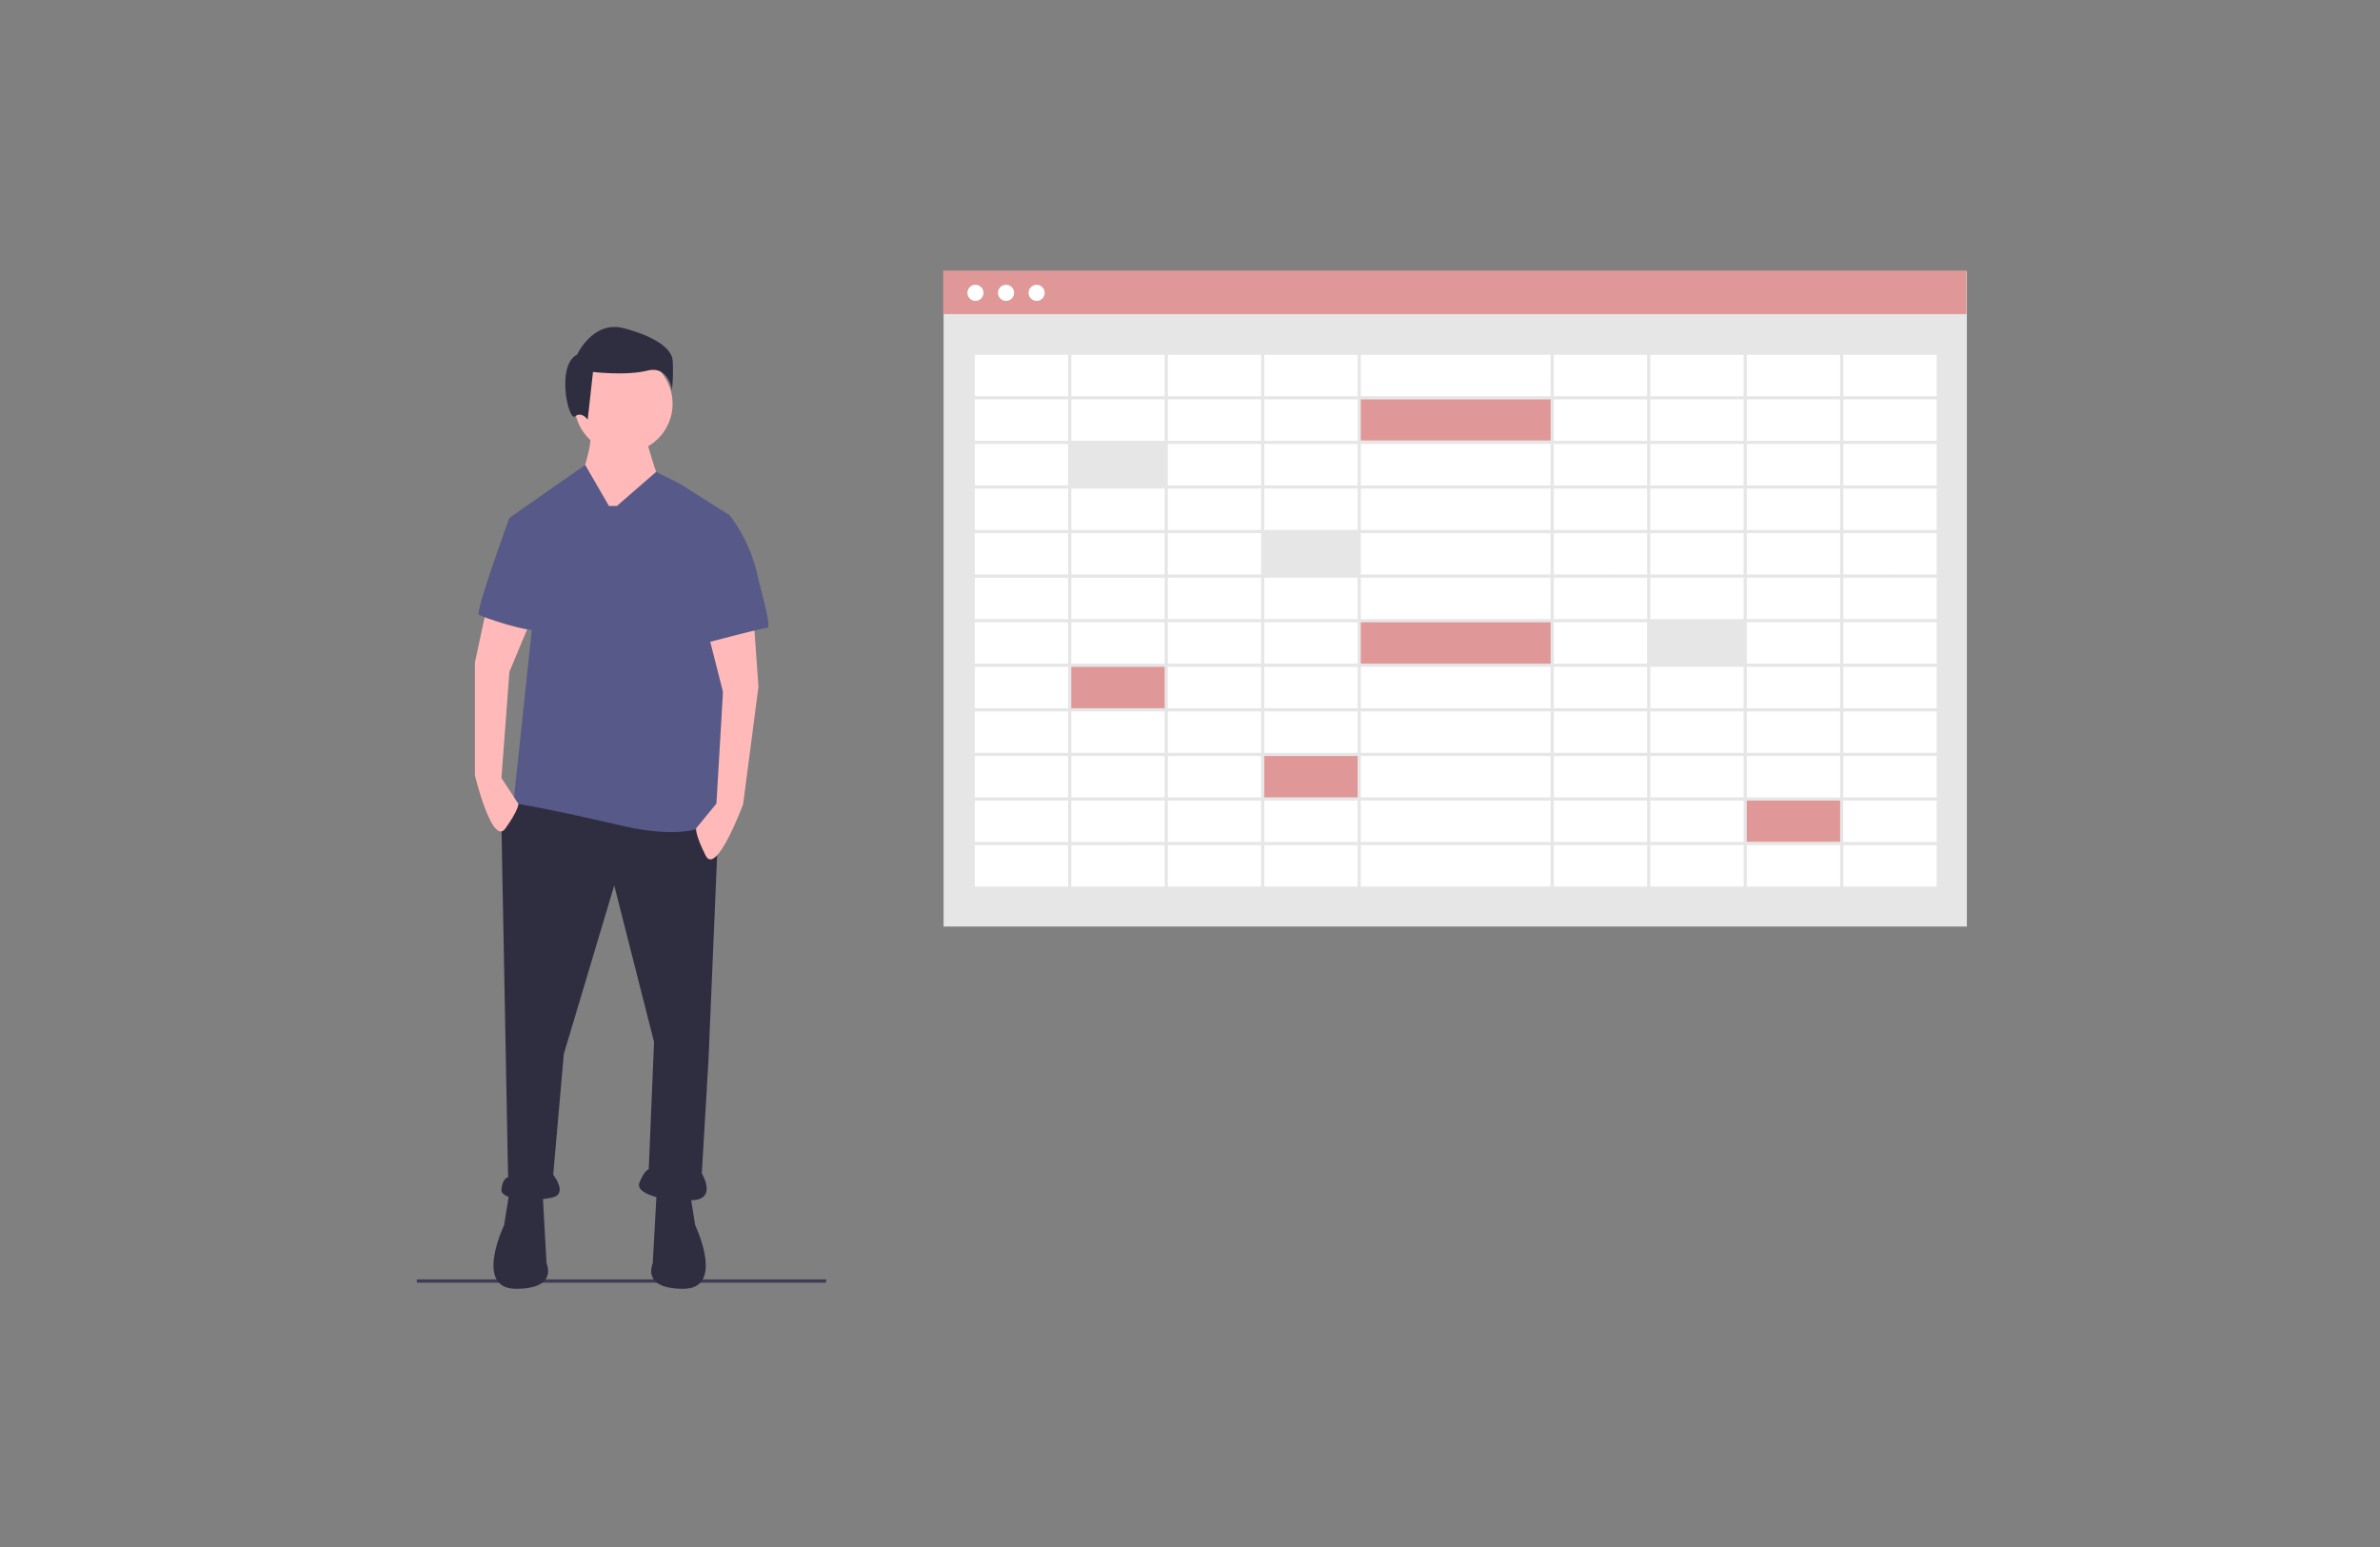 <svg height="260" viewBox="0 0 400 260" width="400" xmlns="http://www.w3.org/2000/svg"><rect x="0" y="0" width="400" height="260" fill="#808080" stroke="none"/><path d="m0 0h400v260h-400z" fill="#fff" opacity="0"/><path d="m158.586 45.579h171.981v110.144h-171.981z" fill="#e6e6e6"/><path d="m163.504 59.394h162.146v89.813h-162.146z" fill="#fff"/><path d="m158.513 45.482h171.981v7.306h-171.981z" fill="#e09797"/><g fill="#fff"><ellipse cx="163.942" cy="49.217" rx="1.354" ry="1.354"/><ellipse cx="169.082" cy="49.217" rx="1.354" ry="1.354"/><ellipse cx="174.222" cy="49.217" rx="1.354" ry="1.354"/></g><path d="m179.572 74.576h16.272v7.202h-16.272z" fill="#e6e6e6"/><path d="m212.116 89.514h16.272v7.202h-16.272z" fill="#e6e6e6"/><path d="m179.572 111.921h16.272v7.202h-16.272z" fill="#e09797"/><path d="m212.116 126.859h16.272v7.202h-16.272z" fill="#e09797"/><path d="m293.208 134.328h16.272v7.202h-16.272z" fill="#e09797"/><path d="m276.936 104.452h16.272v7.202h-16.272z" fill="#e6e6e6"/><path d="m228.387 104.452h32.544v7.202h-32.544z" fill="#e09797"/><path d="m228.387 66.84h32.544v7.202h-32.544z" fill="#e09797"/><path d="m461.258 180.3v90.43h162.718v-90.43zm162.185 7.491h-15.685v-6.958h15.685zm-96.777 52.439v-6.958h31.9v6.958zm31.9.533v6.958h-31.9v-6.958zm0-29.965v6.958h-31.9v-6.956zm-31.9-.534v-6.958h31.9v6.958zm0 14.982v-6.958h31.9v6.958zm31.9.534v6.958h-31.9v-6.958zm-32.437-8.025h-15.682v-6.955h15.685zm0 .534v6.958h-15.682v-6.958zm0 7.491v6.958h-15.682v-6.958zm0 7.491v6.958h-15.682v-6.958zm32.97 0h15.685v6.958h-15.684zm0-.534v-6.958h15.685v6.958zm0-7.491v-6.958h15.685v6.958zm0-7.491v-6.955h15.685v6.958zm0-7.491v-6.958h15.685v6.958zm0-7.491v-6.958h15.685v6.958zm-.534 0h-31.9v-6.958h31.9zm-32.437 0h-15.681v-6.958h15.685zm0 .534v6.958h-15.681v-6.958zm-16.218 6.958h-15.681v-6.958h15.685zm0 .534v6.958h-15.681v-6.957zm0 7.491v6.958h-15.681v-6.958zm0 7.491v6.958h-15.681v-6.958zm0 7.491v6.958h-15.681v-6.958zm0 7.491v6.958h-15.681v-6.958zm.534 0h15.685v6.958h-15.682zm15.685 7.491v6.958h-15.682v-6.958zm.534 0h31.9v6.958h-31.9zm32.437 0h15.685v6.958h-15.685zm0-.533v-6.958h15.685v6.958zm16.218-6.958h15.685v6.958h-15.682zm0-.533v-6.958h15.685v6.958zm0-7.491v-6.958h15.685v6.958zm0-7.491v-6.958h15.685v6.958zm0-7.491v-6.957h15.685v6.958zm0-7.491v-6.958h15.685v6.958zm0-7.491v-6.958h15.685v6.958zm0-7.491v-6.958h15.685v6.958zm-.533 0h-15.685v-6.958h15.685zm-16.218 0h-31.9v-6.958h31.9zm-32.437 0h-15.683v-6.958h15.685zm-16.218 0h-15.683v-6.958h15.685zm0 .534v6.958h-15.683v-6.958zm-16.219 6.958h-15.683v-6.958h15.685zm0 .534v6.958h-15.683v-6.958zm0 7.491v6.958h-15.683v-6.959zm0 7.491v6.958h-15.683v-6.958zm0 7.491v6.958h-15.683v-6.958zm0 7.491v6.958h-15.683v-6.958zm0 7.491v6.958h-15.683v-6.958zm0 7.491v6.958h-15.683v-6.958zm.534 0h15.685v6.958h-15.683zm15.685 7.491v6.958h-15.683v-6.958zm.534 0h15.685v6.958h-15.684zm16.218 0h31.9v6.958h-31.9zm32.437 0h15.685v6.958h-15.686zm16.218 0h15.685v6.958h-15.683zm0-.534v-6.958h15.685v6.958zm16.219-6.958h15.685v6.958h-15.684zm0-.533v-6.958h15.685v6.958zm0-7.491v-6.958h15.685v6.958zm0-7.491v-6.958h15.685v6.958zm0-7.491v-6.958h15.685v6.958zm0-7.491v-6.958h15.685v6.958zm0-7.491v-6.958h15.685v6.958zm0-7.491v-6.958h15.685v6.958zm0-7.491v-6.958h15.685v6.958zm0-7.491v-6.958h15.685v6.958zm-.533 0h-15.684v-6.958h15.685zm-16.219 0h-15.686v-6.958h15.685zm-16.218 0h-31.9v-6.958h31.9zm-32.437 0h-15.684v-6.958h15.685zm-16.218 0h-15.684v-6.958h15.685zm-16.219 0h-15.684v-6.958h15.685zm0 .533v6.958h-15.684v-6.958zm-16.218 6.958h-15.684v-6.958h15.685zm0 .534v6.958h-15.684v-6.958zm0 7.491v6.958h-15.684v-6.958zm0 7.491v6.958h-15.684v-6.959zm0 7.491v6.958h-15.684v-6.958zm0 7.491v6.958h-15.684v-6.958zm0 7.491v6.958h-15.684v-6.958zm0 7.491v6.958h-15.684v-6.958zm0 7.491v6.958h-15.684v-6.958zm0 7.491v6.958h-15.684v-6.958zm.534 0h15.685v6.958h-15.685zm15.685 7.491v6.962h-15.685v-6.958zm.534 0h15.685v6.962h-15.685zm16.219 0h15.685v6.962h-15.686zm16.218 0h31.9v6.962h-31.9zm32.437 0h15.685v6.962h-15.688zm16.218 0h15.685v6.962h-15.685zm16.219 0h15.685v6.962h-15.686zm0-.534v-6.958h15.685v6.958zm16.218-6.958h15.685v6.958h-15.685zm0-.534v-6.958h15.685v6.958zm0-7.491v-6.958h15.685v6.958zm0-7.491v-6.958h15.685v6.958zm0-7.491v-6.958h15.685v6.958zm0-7.491v-6.958h15.685v6.958zm0-7.491v-6.957h15.685v6.958zm0-7.491v-6.958h15.685v6.958zm0-7.491v-6.958h15.685v6.958zm0-7.491v-6.958h15.685v6.958zm-130.281-14.449v6.958h-15.685v-6.958zm-15.685 82.4h15.685v6.965h-15.685zm145.966 6.965v-6.958h15.685v6.958z" fill="#e6e6e6" transform="translate(-297.958 -121.197)"/><path d="m68.752 636.117h-68.752v-.562h68.854z" fill="#3f3d56" transform="translate(70.052 -420.538)"/><path d="m201.57 462.831-1.784 42.149-1.115 18.956s2.453 4.014-1.115 4.46-10.258-.669-9.366-2.9 1.561-2.23 1.561-2.23l.892-21.409-6.69-26.315-8.474 28.322-1.784 20.294s2.453 3.122 0 3.791-8.92.669-8.7-1.338 1.115-2.007 1.115-2.007l-1.11-58.874 3.345-5.129z" fill="#2f2e41" transform="translate(-80.72 -326.726)"/><path d="m265.847 709.737.892 5.575s5.129 10.7-2.007 10.7-5.129-4.237-5.129-4.237l.669-12.043z" fill="#2f2e41" transform="translate(-149.904 -509.405)"/><path d="m162.672 709.737-.892 5.575s-5.129 10.7 2.007 10.7 5.129-4.237 5.129-4.237l-.669-12.043z" fill="#2f2e41" transform="translate(-77.058 -509.405)"/><path d="m225.264 230.527s2.23 8.028 2.676 8.028-4.24 6.245-4.24 6.245l-6.913 3.791-2.453-10.259s2.23-5.575 1.784-8.474z" fill="#ffb9b9" transform="translate(-116.903 -157.534)"/><ellipse cx="104.792" cy="67.863" fill="#ffb9b9" rx="8.251" ry="8.251"/><path d="m188.091 258.55 6.593-5.725 3.889 1.934 8.474 5.352s-2.23 48.17-1.115 49.954c0 0-2.453 5.575-16.949 2.23s-18.283-3.795-18.283-3.795l3.122-29.437-3.791-18.51 12.735-8.905 3.991 6.9z" fill="#575a89" transform="translate(-84.414 -173.515)"/><path d="m150.3 341.049-2.007 9.366v18.956s2.9 12.043 5.129 8.92 2.184-4.111 2.184-4.111l-2.853-4.364 1.338-17.841 3.555-8.511z" fill="#ffb9b9" transform="translate(-68.475 -239.065)"/><path d="m289.794 355.413 2.369 9.326-1.1 18.758-3.422 4.176s-.18 1.024 1.607 4.565 6.3-8.629 6.3-8.629l2.576-19.746-.717-10.017z" fill="#ffb9b9" transform="translate(-170.651 -248.448)"/><path d="m207.216 169.393s2.676-5.8 7.805-4.46 8.028 3.345 8.251 5.352a28.64 28.64 0 0 1 -.112 5.018s-.558-4.126-4.126-3.234-9.143.223-9.143.223l-.891 8.029s-1-1.45-2.119-.558-3.234-8.586.335-10.37z" fill="#2f2e41" transform="translate(-110.228 -109.781)"/><path d="m160.91 283.363-5.129.446s-5.8 15.834-5.129 16.28 8.7 3.122 9.812 2.453.446-19.179.446-19.179z" fill="#575a89" transform="translate(-70.166 -196.767)"/><path d="m292.076 283.809 1.784-.446a26.393 26.393 0 0 1 4.46 9.143c1.115 4.906 2.676 9.812 1.784 9.812s-11.682 2.9-11.682 2.9z" fill="#575a89" transform="translate(-171.226 -196.767)"/></svg>